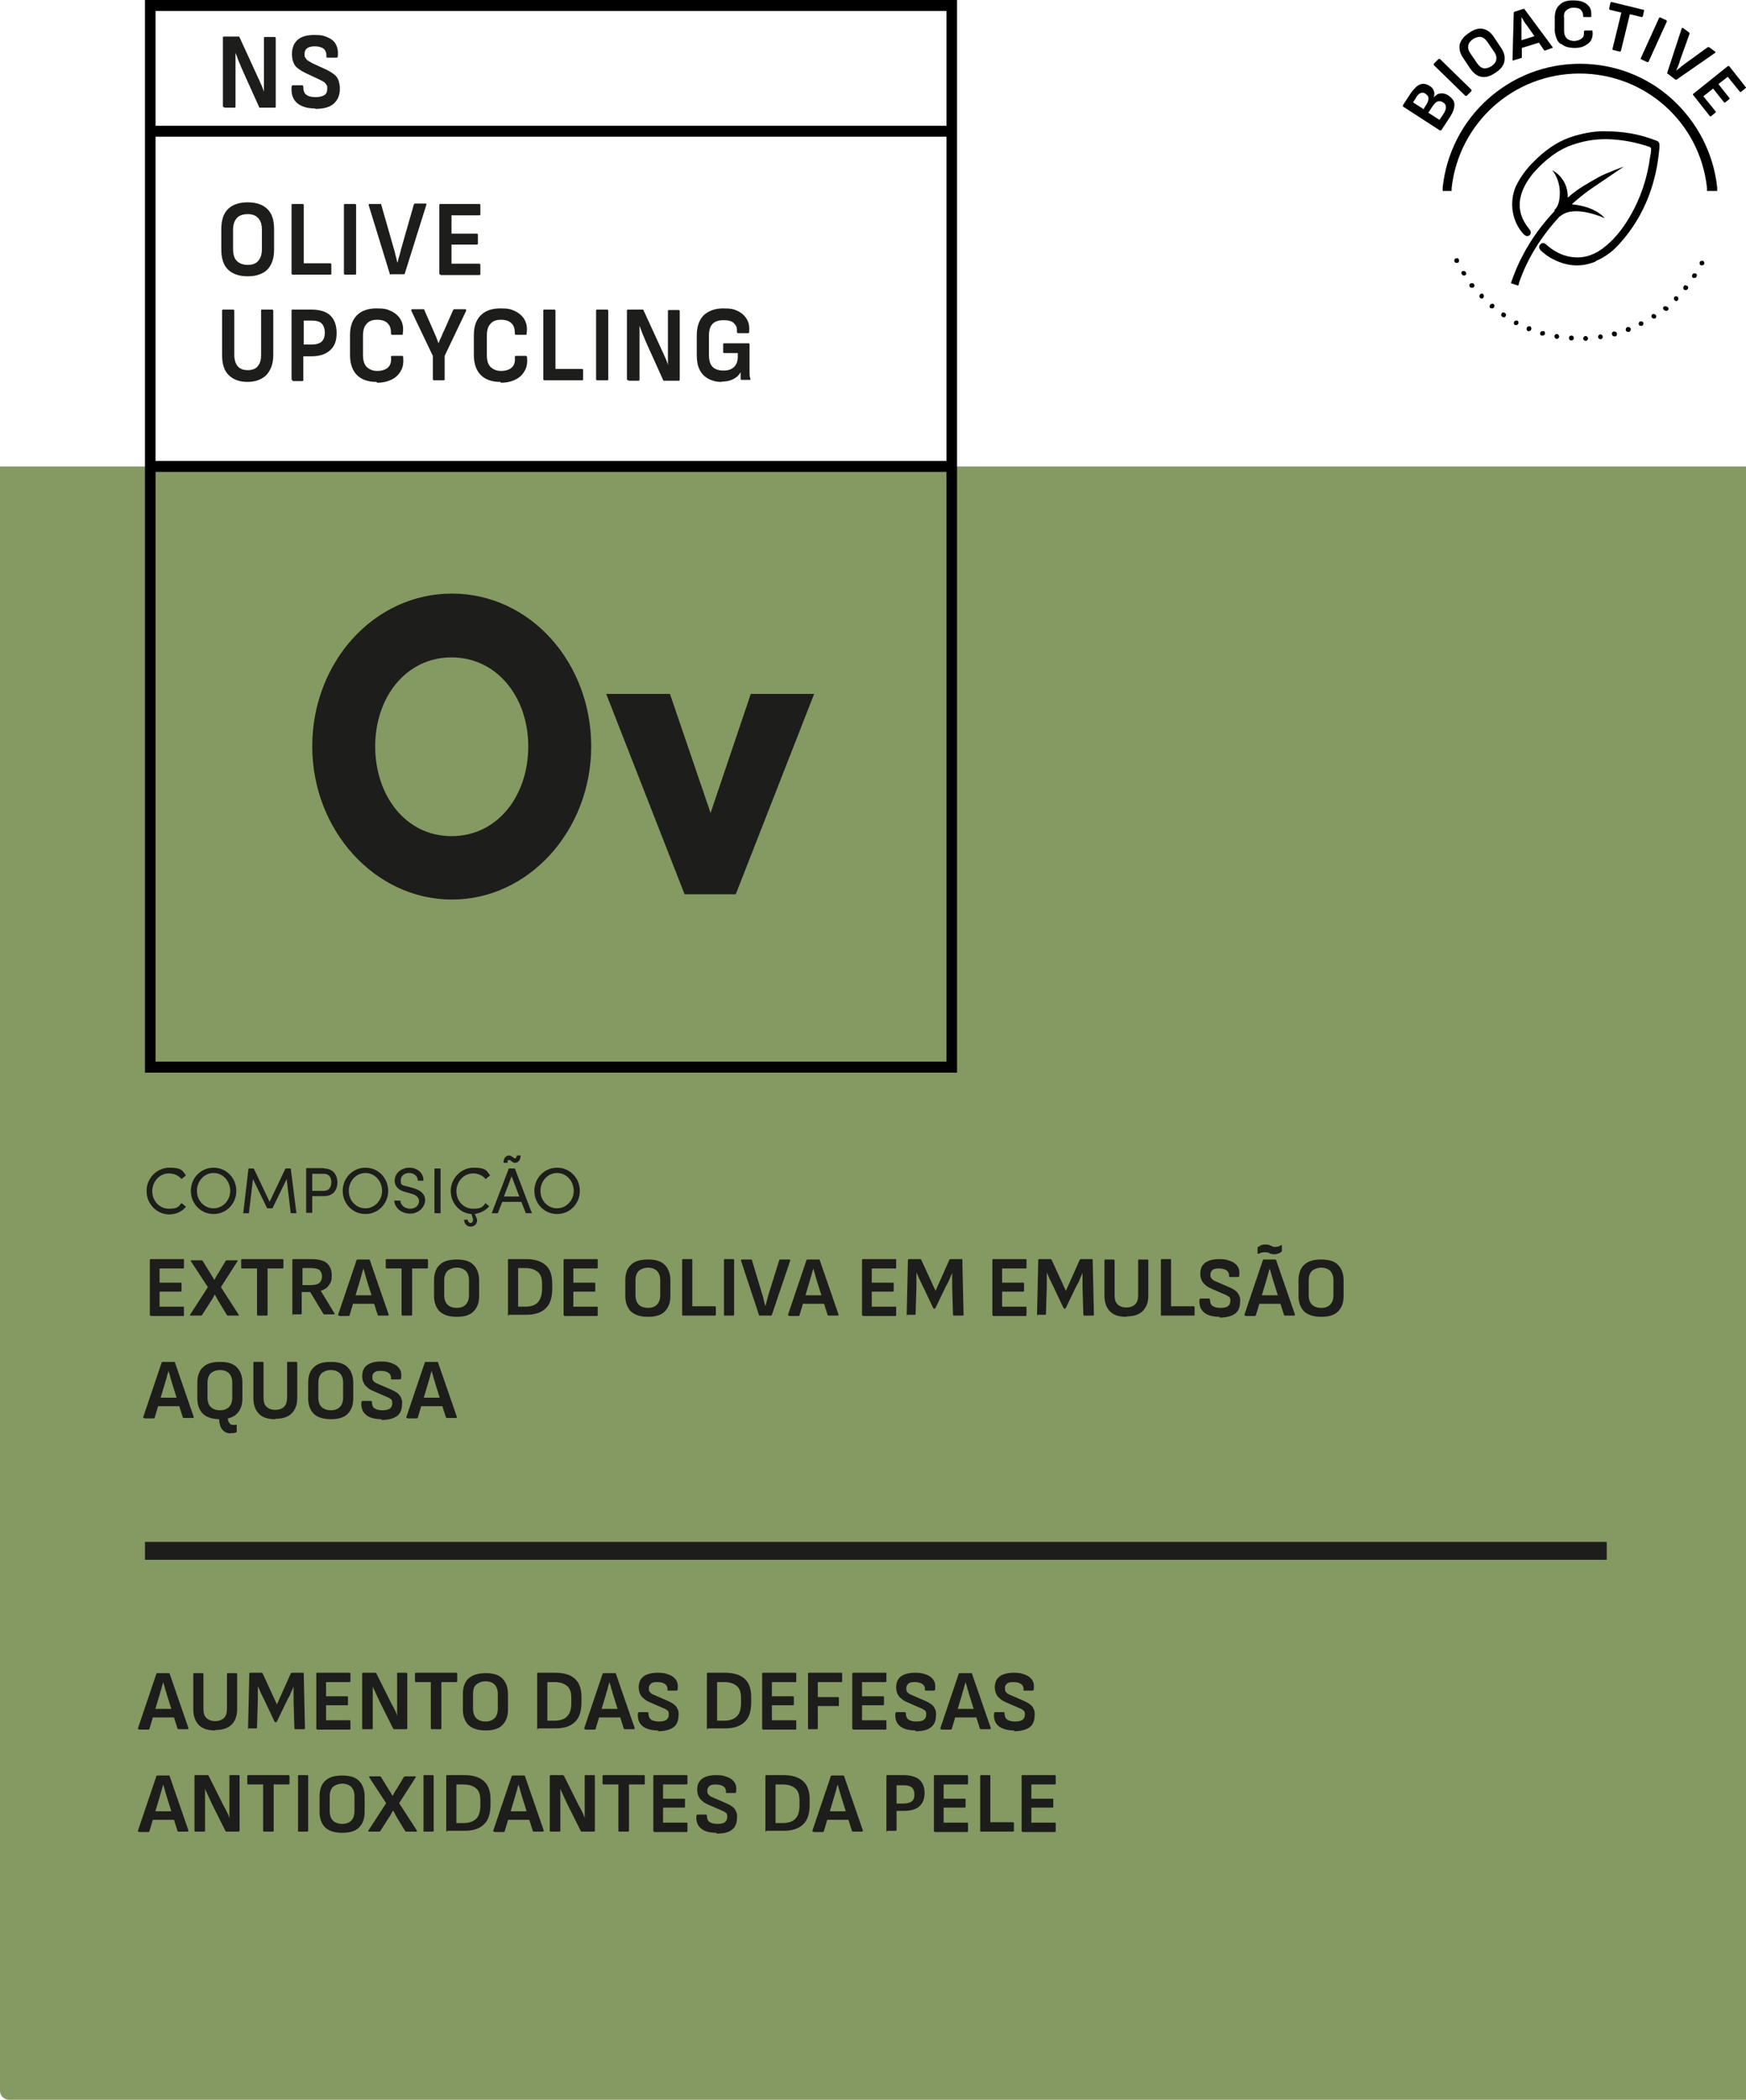 <svg xmlns="http://www.w3.org/2000/svg" id="Camada_1" data-name="Camada 1" version="1.1" viewBox="0 0 430 516.8"><defs><style> .cls-1 { fill: #859963; } .cls-1, .cls-2, .cls-3 { stroke-width: 0px; } .cls-2 { fill: #1d1d1b; } .cls-4 { fill: none; stroke: #000; stroke-miterlimit: 10; stroke-width: 2.7px; } .cls-3 { fill: #000; } </style></defs><g><path class="cls-1" d="M0,114.8h430v402H2.2C1,516.8,0,515.8,0,514.6V114.8H0Z"></path><rect class="cls-2" x="35.7" y="379.5" width="360" height="4.4"></rect><path class="cls-3" d="M235.7,264H35.7V0h200v264ZM38.3,261.3h194.8V2.7H38.3v258.7Z"></path><line class="cls-4" x1="234.4" y1="114.8" x2="37" y2="114.8"></line><line class="cls-4" x1="234.4" y1="32.3" x2="37" y2="32.3"></line><g><path class="cls-3" d="M355,32l1.9-2.9c.9-1.3,1.3-2.5,1.3-3.3,0-.9-.5-1.6-1.5-2.3-.6-.4-1.3-.6-1.9-.5-.6,0-1.2.4-1.7,1h0c.2-.7.2-1.3,0-1.7-.2-.5-.5-.9-1.1-1.2-.8-.5-1.6-.6-2.3-.3-.8.3-1.5,1.1-2.3,2.2l-1.9,2.9c0,.1,0,.2,0,.3l9.1,5.9c.1,0,.2,0,.3,0ZM350.5,26.8l-2.5-1.6.7-1.1c.4-.7.8-1.1,1.2-1.2.4-.2.8-.1,1.2.2.4.3.7.6.7,1.1,0,.4-.1.9-.5,1.5l-.8,1.3ZM351.8,27.7l.9-1.4c.5-.7.9-1.2,1.3-1.3.4-.2.9-.1,1.4.2.5.3.7.7.7,1.2,0,.5-.2,1-.7,1.8l-.9,1.3-2.8-1.8Z"></path><path class="cls-3" d="M360.9,23.6c0,0,.2,0,.3,0l1.2-1.2c0,0,0-.2,0-.3l-7.8-7.6c0,0-.2,0-.3,0l-1.2,1.2c0,0,0,.2,0,.3l7.8,7.6Z"></path><path class="cls-3" d="M362.1,16.9c.8,1.1,1.6,1.8,2.7,2,1,.2,2.2-.1,3.5-1,1.3-.8,2-1.8,2.2-2.8.2-1,0-2.1-.8-3.3l-1.8-2.7c-.8-1.2-1.7-1.8-2.7-2-1-.2-2.2.1-3.4,1-1.3.8-2,1.8-2.3,2.8-.2,1,0,2.1.8,3.3l1.8,2.7ZM361.6,11.2c.1-.6.5-1.1,1.2-1.6.7-.4,1.3-.6,1.9-.5.6.1,1.1.5,1.6,1.2l1.7,2.5c.5.7.6,1.3.5,1.9-.1.6-.5,1.1-1.2,1.6-.7.4-1.3.6-1.9.5-.6-.1-1.1-.5-1.6-1.2l-1.7-2.5c-.5-.7-.6-1.3-.5-1.9Z"></path><path class="cls-3" d="M372.9,14.8l1.7-.5c.1,0,.2-.1.2-.2v-2.3s4.2-1.3,4.2-1.3l1.3,1.9c0,0,.2.1.3,0l1.7-.6c.1,0,.2-.1,0-.3l-6.9-9.3c0,0-.2-.1-.3,0l-2.1.7c-.1,0-.2.1-.2.2l-.3,11.6c0,.2,0,.2.2.2ZM374.7,4.2c.2.3.4.7.6,1,.2.3.4.7.7,1l1.9,2.7-3.2,1v-3.4c0-.4,0-.8,0-1.2,0-.4,0-.8,0-1.2h0Z"></path><path class="cls-3" d="M384.5,10.8c.8.7,1.9,1,3.4,1,1,0,1.8-.2,2.5-.6.7-.4,1.2-.8,1.5-1.4.3-.6.4-1.3.3-2.1,0-.2-.1-.2-.2-.2h-1.7c-.1,0-.2.1-.2.3,0,.7,0,1.2-.5,1.6-.4.4-1,.6-1.8.7-.8,0-1.4-.2-1.9-.6-.4-.4-.7-1-.7-1.9v-3.1c-.1-.8,0-1.5.5-1.9.4-.4,1-.7,1.8-.7.8,0,1.4.1,1.8.5.4.4.6.9.6,1.6,0,.1,0,.2.2.2h1.7c0,0,.1,0,.1-.1,0,0,0-.1,0-.2,0-.8,0-1.5-.4-2.1-.4-.6-.9-1-1.6-1.3-.7-.3-1.6-.4-2.6-.4-1.5,0-2.6.4-3.3,1.2-.8.7-1.1,1.8-1.1,3.2v3.2c.2,1.4.6,2.5,1.4,3.1Z"></path><path class="cls-3" d="M396.4,2.4l2.9.7-2.2,9c0,.1,0,.2.2.2l1.6.4c.1,0,.2,0,.3-.2l2.2-9,2.9.7c.1,0,.2,0,.3-.2l.3-1.4c0-.1,0-.2-.2-.2l-7.8-1.9c-.1,0-.2,0-.3.2l-.3,1.4c0,.1,0,.2.2.3Z"></path><path class="cls-3" d="M404.2,14.6l1.5.7c.1,0,.2,0,.3-.1l4.5-9.9c0-.1,0-.2-.1-.3l-1.5-.7c-.1,0-.2,0-.3.1l-4.5,9.9c0,.1,0,.2,0,.3Z"></path><path class="cls-3" d="M410.8,18.2l1.8,1.4c0,0,.2,0,.3,0l9.5-6.6c.1,0,.1-.2,0-.3l-1.5-1.1c-.1,0-.2,0-.3,0l-5.8,4.2c-.3.3-.7.5-1,.8-.3.3-.7.5-1,.8h0c.2-.4.3-.8.5-1.2.2-.4.3-.8.4-1.2l2.4-6.7c0-.1,0-.2-.1-.3l-1.5-1.1c-.1,0-.2,0-.3,0l-3.6,11c0,.1,0,.2.1.3Z"></path><path class="cls-3" d="M425.8,16.3c0,0-.2-.1-.3,0l-8.5,6.8c-.1,0-.1.2,0,.3l4.1,5.2c0,0,.2.1.3,0l1.1-.9c.1,0,.1-.2,0-.3l-3-3.7,2.4-1.9,2.7,3.4c0,0,.2.1.3,0l1-.8c.1,0,.1-.2,0-.3l-2.7-3.4,2.3-1.8,3,3.7c0,0,.2.1.3,0l1.1-.9c.1,0,.1-.2,0-.3l-4.1-5.2Z"></path><path class="cls-3" d="M376.8,80.3c0,0-.1,0-.2,0-.2,0-.5.1-.6.4-.1.3,0,.7.3.8,0,0,0,0,0,0,0,0,0,0,0,0,0,0,.1,0,.2,0,.2,0,.5-.1.6-.4.1-.3,0-.7-.3-.8h0Z"></path><path class="cls-3" d="M390.5,83.9s0,0,0,0,0,0,0,0c.3,0,.6-.3.6-.6,0-.3-.3-.6-.6-.6s0,0,0,0h0c-.3,0-.6.3-.6.6,0,.3.3.6.6.6s0,0,0,0Z"></path><path class="cls-3" d="M373.7,78.9h0c0,0-.2,0-.3,0-.2,0-.4.1-.5.3-.2.3,0,.7.2.8,0,0,0,0,0,0,0,0,0,0,0,0,0,0,0,0,0,0,0,0,.2,0,.3,0,.2,0,.4-.1.5-.3.2-.3,0-.7-.2-.8Z"></path><path class="cls-3" d="M380.1,81.5h0c0,0-.1,0-.2,0-.3,0-.5.2-.6.4,0,.3,0,.7.4.7,0,0,0,0,0,0,0,0,0,0,0,0,0,0,.1,0,.2,0,.3,0,.5-.2.6-.4,0-.3,0-.7-.4-.7Z"></path><path class="cls-3" d="M364.9,72.3c-.1,0-.3,0-.4.2-.2.2-.2.6,0,.8,0,0,0,0,0,0,0,0,0,0,0,0,.1.1.3.2.4.2s.3,0,.4-.2c.2-.2.2-.6,0-.9h0c-.1-.1-.3-.2-.4-.2Z"></path><path class="cls-3" d="M362.5,69.7c-.1,0-.3,0-.4.1-.3.2-.3.6-.1.8,0,0,0,0,0,0,0,0,0,0,0,0,.1.2.3.2.5.2s.3,0,.4-.1c.3-.2.3-.6.1-.8h0c-.1-.2-.3-.2-.5-.2Z"></path><path class="cls-3" d="M415.2,70.2c-.2,0-.3,0-.5.2h0c-.2.3-.2.6,0,.9.1,0,.2.1.4.1s.3,0,.5-.2c0,0,0,0,0,0,0,0,0,0,0,0,.2-.3.2-.6,0-.8-.1,0-.2-.1-.4-.1Z"></path><path class="cls-3" d="M358.8,63.6c0,0-.2,0-.3,0-.3.1-.4.5-.3.8,0,0,0,0,0,0,.1.2.3.3.5.3s.2,0,.3,0c.3-.1.4-.5.3-.8h0c-.1-.2-.3-.4-.5-.4Z"></path><path class="cls-3" d="M417.3,67.3c-.2,0-.4,0-.5.3h0c-.2.3-.1.7.2.8.1,0,.2,0,.3,0,.2,0,.4,0,.5-.3,0,0,0,0,0,0,.2-.3.1-.7-.2-.8-.1,0-.2,0-.3,0Z"></path><path class="cls-3" d="M367.5,74.8c-.2,0-.3,0-.5.2-.2.3-.2.6,0,.8,0,0,0,0,0,0,0,0,0,0,0,0,.1,0,.3.1.4.1s.3,0,.5-.2c.2-.3.2-.6,0-.8h0c-.1-.1-.3-.2-.4-.2Z"></path><path class="cls-3" d="M360.5,66.7c-.1,0-.2,0-.3,0-.3.2-.4.5-.2.8,0,0,0,0,0,0,.1.2.3.3.5.3s.2,0,.3,0c.3-.2.4-.5.2-.8h0c-.1-.2-.3-.3-.5-.3Z"></path><path class="cls-3" d="M419.1,64.2c-.2,0-.4.1-.5.3h0c-.1.3,0,.7.3.8,0,0,.2,0,.3,0,.2,0,.4-.1.5-.3,0,0,0,0,0,0,0,0,0,0,0,0,.1-.3,0-.7-.3-.8,0,0-.2,0-.3,0Z"></path><path class="cls-3" d="M370.6,77c-.1,0-.2-.1-.3-.1-.2,0-.4,0-.5.3-.2.3-.1.6.2.8,0,0,0,0,0,0h0c.1,0,.2.1.3.1.2,0,.4,0,.5-.3.2-.3.1-.6-.2-.8h0Z"></path><path class="cls-3" d="M409.8,75.4h0c-.3.2-.3.6,0,.9.1.1.3.2.5.2s.3,0,.4-.1c0,0,0,0,0,0,0,0,0,0,0,0,0,0,0,0,0,0,.3-.2.3-.6,0-.8-.1-.1-.3-.2-.5-.2s-.3,0-.4.1Z"></path><path class="cls-3" d="M412.4,73h0c-.2.2-.2.6,0,.9.1.1.3.2.4.2s.3,0,.4-.2c0,0,0,0,0,0,0,0,0,0,0,0,.2-.2.2-.6,0-.8-.1-.1-.3-.2-.4-.2s-.3,0-.4.2Z"></path><path class="cls-3" d="M384,82.9c0-.3-.2-.6-.5-.7h0s0,0-.1,0c-.3,0-.5.2-.6.5,0,.3.2.6.5.7,0,0,0,0,0,0,0,0,0,0,0,0,0,0,0,0,.1,0,.3,0,.5-.2.6-.5Z"></path><path class="cls-3" d="M404.2,79.1c0,0-.2,0-.3,0h0c-.3.2-.4.5-.3.8.1.2.3.3.5.3s.2,0,.3,0c0,0,0,0,0,0,.3-.2.4-.5.3-.8-.1-.2-.3-.3-.5-.3Z"></path><path class="cls-3" d="M401.2,81.7s0,0,0,0c0,0,0,0,0,0,0,0,0,0,0,0,.3-.1.5-.5.4-.8,0-.2-.3-.4-.6-.4,0,0-.1,0-.2,0h0c-.3.1-.5.5-.4.8,0,.2.3.4.6.4s.1,0,.2,0Z"></path><path class="cls-3" d="M387,82.6s0,0,0,0c-.3,0-.6.2-.6.6,0,.3.2.6.6.6,0,0,0,0,0,0,0,0,0,0,0,0,.3,0,.6-.2.6-.6,0-.3-.2-.6-.6-.6h0Z"></path><path class="cls-3" d="M397.6,81.6c0,0-.1,0-.2,0h0c-.3,0-.5.4-.4.7,0,.3.3.5.6.5s.1,0,.2,0c0,0,0,0,0,0,0,0,0,0,0,0,.3,0,.5-.4.4-.7,0-.3-.3-.5-.6-.5Z"></path><path class="cls-3" d="M394.1,82.3s0,0,0,0h0c-.3,0-.6.4-.5.7,0,.3.3.5.6.5s0,0,0,0c0,0,0,0,0,0,0,0,0,0,0,0,.3,0,.6-.4.5-.7,0-.3-.3-.5-.6-.5Z"></path><path class="cls-3" d="M407.3,77.3c-.1,0-.2,0-.3,0h0c-.3.2-.4.6-.2.8.1.2.3.3.5.3s.2,0,.3,0c0,0,0,0,0,0,0,0,0,0,0,0,.3-.2.4-.6.2-.8-.1-.2-.3-.3-.5-.3Z"></path><path class="cls-3" d="M393.1,64.2c2.4-1,4.4-2.6,6.1-4.6,5.9-6.7,8.8-14.7,9.5-23.5,0-1-.1-1.3-1.1-1.6-3.9-1.5-7.8-2.2-12.8-2.2-2.2,0-5.2.5-8.1,1.5-3.5,1.2-6.4,3.4-9,6-1.8,1.8-3.3,3.8-4.4,6.1-1.7,4-.9,8.8,2,11.8.5.5,1,.5,1.4.2.4-.4.4-.9,0-1.4-.2-.3-.4-.5-.6-.8-2.1-2.9-2.4-6-.9-9.3.6-1.4,1.5-2.7,2.5-3.9,2.8-3.1,5.9-5.7,10-7,3-1,6.1-1.4,9.3-1.2,3.1.2,6.1.8,9.1,1.8.5.2.6.4.5.9,0,.5-.1,1-.2,1.5-.7,5.3-2.3,10.2-5,14.8-1.8,3.1-4,5.9-6.9,8-2.4,1.7-4.9,2.4-7.8,1.9-2.3-.4-4.2-1.5-5.9-3-.5-.5-1.1-.5-1.5,0-.4.4-.3,1,.2,1.5.9.8,1.8,1.5,2.8,2,3.4,1.8,6.9,2.2,10.6.7Z"></path><path class="cls-3" d="M399.9,41.2s0,0,0,0c0,0,0,0,0,0Z"></path><path class="cls-3" d="M382.9,51.9c-3.1,3.3-5.7,6.8-7.8,10.8-1.2,2.2-2.2,4.6-3,7,0,0,1.8.6,1.8.6,0,0,.2-.4.2-.7,2.1-6.1,5.5-11.4,9.8-16.1.1-.2.3-.2.5-.4,3.5-2.8,10.8.6,10.8.6,0,0-2-2.8-8-3.4,0-.2.1-.2.2-.3,1.6-1.4,3.2-2.7,5-3.9,2.1-1.4,7.2-4.9,7.5-5.1-.3.1-4.8,1.8-6.2,2.6-2.6,1.5-4.9,2.7-7.2,4.7-.1.1-.2.3-.4.2-.1,0,0-.3,0-.4-.2-4.4-3.6-6.1-3.8-6.2.1.2,2.2,2.5,1.8,6.6-.1,1.2-.4,2.4-1.3,3.2Z"></path><path class="cls-3" d="M420.6,47h2.3v-.9c-.9-8.3-4.8-15.9-11-21.6-6.2-5.7-14.3-8.8-22.8-8.8s-16.5,3.1-22.8,8.8c-6.2,5.6-10.1,13.3-11,21.6v.9c0,0,2.2,0,2.2,0v-.7c1.8-16.1,15.3-28.2,31.5-28.2s29.7,12.1,31.4,28.2v.7Z"></path></g></g><g><path class="cls-2" d="M61,94c-2.1,0-3.6-.6-4.7-1.7-1.1-1.1-1.6-2.7-1.6-4.9v-10.9c0-.2,0-.3.3-.3h2.4c.2,0,.3.1.3.3v10.8c0,1.2.3,2.2.8,2.8.6.7,1.4,1,2.5,1s2-.3,2.5-1c.6-.7.8-1.6.8-2.8v-10.8c0-.2,0-.3.3-.3h2.4c.2,0,.3.1.3.3v10.9c0,2.1-.6,3.7-1.7,4.9-1.1,1.1-2.7,1.7-4.7,1.7Z"></path><path class="cls-2" d="M72.1,93.6c-.2,0-.3-.1-.3-.3v-16.8c0-.2,0-.3.3-.3h4.6c2.1,0,3.7.5,4.7,1.5s1.5,2.4,1.5,4.3-.5,3.2-1.6,4.2-2.6,1.5-4.7,1.5h-1.9v5.8c0,.2,0,.3-.3.3h-2.4ZM74.8,84.8h1.9c1.1,0,1.9-.2,2.5-.7.5-.5.8-1.2.8-2.2s-.3-1.8-.8-2.3c-.5-.5-1.4-.7-2.5-.7h-1.9v5.9Z"></path><path class="cls-2" d="M92.7,94c-2.1,0-3.7-.6-4.8-1.7-1.1-1.1-1.7-2.8-1.7-4.9v-4.9c0-2.2.6-3.8,1.7-4.9,1.1-1.1,2.7-1.7,4.8-1.7s2.6.2,3.7.7c1,.5,1.8,1.2,2.3,2.1.5.9.7,2,.5,3.3,0,0,0,.2,0,.3,0,0-.1.1-.2.1h-2.4c-.2,0-.3-.1-.3-.3,0-1.1-.2-1.9-.8-2.5-.6-.6-1.4-.9-2.6-.9s-2,.3-2.6,1c-.6.6-.9,1.6-.9,2.9v4.8c0,1.3.3,2.3.9,2.9.6.6,1.5,1,2.6,1s2.1-.3,2.7-.9c.6-.6.8-1.4.7-2.5,0-.2,0-.3.3-.3h2.4c.2,0,.3.1.3.4.1,1.2,0,2.3-.6,3.3-.5.9-1.2,1.6-2.2,2.1-1,.5-2.2.8-3.6.8Z"></path><path class="cls-2" d="M106.9,93.6c-.2,0-.3-.1-.3-.3v-5.7l-5.3-11.1c0-.1,0-.2,0-.3,0,0,.1-.1.2-.1h2.7c.2,0,.3,0,.3.2l2.2,5c.2.5.5,1.1.7,1.6.2.5.4,1.1.6,1.6h0c.2-.5.4-1.1.7-1.6.2-.5.4-1.1.7-1.6l2.2-5c0-.1.2-.2.3-.2h2.7c0,0,.2,0,.2.1,0,0,0,.2,0,.3l-5.3,11.1v5.7c0,.2,0,.3-.3.3h-2.4Z"></path><path class="cls-2" d="M123.2,94c-2.1,0-3.7-.6-4.8-1.7s-1.7-2.8-1.7-4.9v-4.9c0-2.2.6-3.8,1.7-4.9,1.1-1.1,2.7-1.7,4.8-1.7s2.6.2,3.7.7c1,.5,1.8,1.2,2.3,2.1s.7,2,.5,3.3c0,0,0,.2,0,.3,0,0-.1.1-.2.1h-2.4c-.2,0-.3-.1-.3-.3,0-1.1-.2-1.9-.8-2.5-.6-.6-1.4-.9-2.6-.9s-2,.3-2.6,1c-.6.6-.9,1.6-.9,2.9v4.8c0,1.3.3,2.3.9,2.9.6.6,1.5,1,2.6,1s2.1-.3,2.7-.9.8-1.4.7-2.5c0-.2,0-.3.3-.3h2.4c.2,0,.3.1.3.4.1,1.2,0,2.3-.6,3.3-.5.9-1.2,1.6-2.2,2.1-1,.5-2.2.8-3.6.8Z"></path><path class="cls-2" d="M134.1,93.6c-.2,0-.3-.1-.3-.3v-16.8c0-.2,0-.3.3-.3h2.4c.2,0,.3.1.3.3v14.3h6.5c.2,0,.3.1.3.3v2.2c0,.2,0,.3-.3.3h-9.2Z"></path><path class="cls-2" d="M147.1,93.6c-.2,0-.3-.1-.3-.3v-16.8c0-.2,0-.3.3-.3h2.4c.2,0,.3.1.3.3v16.8c0,.2,0,.3-.3.3h-2.4Z"></path><path class="cls-2" d="M154.7,93.6c-.2,0-.3-.1-.3-.3v-16.8c0-.2,0-.3.3-.3h3.5c.2,0,.3,0,.3.2l4,8.7c.3.6.5,1.2.8,1.7.2.6.5,1.1.7,1.6s.4,1,.5,1.4h0c0-.5,0-1,0-1.6,0-.6,0-1.1,0-1.7,0-.6,0-1.1,0-1.5v-8.4c0-.2,0-.3.3-.3h2.3c.2,0,.3.1.3.3v16.8c0,.2,0,.3-.3.3h-3.5c-.2,0-.3,0-.3-.2l-3.8-8.4c-.2-.5-.5-1.1-.7-1.6-.2-.6-.5-1.1-.7-1.7-.2-.6-.4-1.1-.6-1.6h0c0,.6,0,1.1,0,1.7,0,.6,0,1.1,0,1.7v9.8c0,.2,0,.3-.3.3h-2.3Z"></path><path class="cls-2" d="M177.6,94c-1.2,0-2.3-.3-3.2-.8-.9-.5-1.6-1.2-2.1-2.2-.5-1-.7-2.2-.7-3.6v-4.9c0-2.1.6-3.8,1.7-4.9,1.2-1.1,2.8-1.7,4.8-1.7s2.7.2,3.7.7c1,.5,1.7,1.2,2.2,2.1s.6,1.9.5,3c0,.2-.1.3-.3.3h-2.4c-.2,0-.3-.1-.3-.3,0-.6,0-1.2-.3-1.6s-.6-.8-1.1-1-1.1-.3-1.9-.3c-1.2,0-2.1.3-2.7.9-.6.6-.9,1.6-.9,2.9v4.8c0,1.3.3,2.3.9,2.9.6.6,1.5.9,2.7.9s2-.3,2.6-.9c.6-.6.9-1.4.9-2.5v-.9h-3.3c-.2,0-.3-.1-.3-.3v-1.8c0-.2,0-.3.3-.3h5.9c.2,0,.3,0,.3.3v4.9c0,.6,0,1.2,0,1.8,0,.6,0,1.2.2,1.7,0,.1,0,.2,0,.3,0,0-.1,0-.2,0h-1.9c0,0-.1,0-.2,0,0,0,0-.1-.1-.2,0-.2,0-.5,0-.8,0-.3,0-.6,0-.9h0c-.3.5-.6.9-1,1.2-.4.3-.9.6-1.5.8-.6.2-1.2.3-1.9.3Z"></path></g><g><path class="cls-2" d="M55.2,26.4c-.2,0-.3-.1-.3-.3V9.3c0-.2,0-.3.3-.3h3.5c.2,0,.3,0,.3.2l4,8.7c.3.6.5,1.2.8,1.7.2.6.5,1.1.7,1.6s.4,1,.5,1.4h0c0-.5,0-1,0-1.6,0-.6,0-1.1,0-1.7,0-.6,0-1.1,0-1.5v-8.4c0-.2,0-.3.3-.3h2.3c.2,0,.3.1.3.3v16.8c0,.2,0,.3-.3.3h-3.5c-.2,0-.3,0-.3-.2l-3.8-8.4c-.2-.5-.5-1.1-.7-1.6-.2-.6-.5-1.1-.7-1.7-.2-.6-.4-1.1-.6-1.6h0c0,.6,0,1.1,0,1.7,0,.6,0,1.1,0,1.7v9.8c0,.2,0,.3-.3.3h-2.3Z"></path><path class="cls-2" d="M77.7,26.7c-2.1,0-3.6-.5-4.6-1.4-1-.9-1.4-2.2-1.3-3.8,0-.3.1-.5.3-.5h2.3c.2,0,.3.1.3.4,0,.9.2,1.5.7,1.9.5.4,1.2.6,2.3.6s1.7-.2,2.2-.5c.5-.3.7-.9.7-1.6s0-.6-.2-.9-.3-.5-.6-.7c-.3-.2-.7-.4-1.1-.6l-3.6-1.7c-.8-.4-1.4-.8-1.9-1.2-.5-.4-.8-.9-1-1.5s-.3-1.2-.3-1.9c0-1.5.5-2.7,1.4-3.5.9-.8,2.3-1.2,4.1-1.2s2.4.2,3.3.6c.9.4,1.6.9,2,1.7.4.7.6,1.7.5,2.8,0,.3-.1.5-.3.5h-2.3c0,0-.2,0-.2-.1,0,0,0-.2,0-.4,0-.7-.2-1.3-.7-1.7-.5-.4-1.3-.6-2.2-.6s-1.5.2-1.9.5-.6.8-.6,1.4,0,.6.2.9.3.5.6.7.7.4,1.2.7l3.5,1.6c.8.4,1.4.8,1.9,1.2.5.4.8.9,1,1.5.2.6.3,1.2.3,2,0,1.5-.5,2.7-1.5,3.6s-2.5,1.3-4.6,1.3Z"></path></g><g><path class="cls-2" d="M76.9,183.7c0-20.6,15.1-37.6,34.4-37.6s34.3,17,34.3,37.6-15.3,37.7-34.3,37.7-34.4-17.1-34.4-37.7ZM130.1,183.7c0-12.1-7.7-21.9-18.9-21.9s-18.8,9.8-18.8,21.9,7.5,22.1,18.8,22.1,18.9-9.9,18.9-22.1Z"></path><path class="cls-2" d="M184.8,170.8h15.7l-19.3,49.3h-12.6l-19.3-49.3h15.7l10,29.3,9.9-29.3Z"></path></g><g><path class="cls-2" d="M34.2,425.6c-.2,0-.3,0-.2-.3l4.5-13.3c0-.1.1-.2.3-.2h2.7c.2,0,.3,0,.3.2l4.6,13.3c0,.2,0,.3-.2.3h-2.2c-.1,0-.2,0-.3-.2l-2.7-8.6c-.1-.5-.3-.9-.4-1.4s-.3-.9-.4-1.4h0c-.1.4-.3.9-.4,1.4-.1.5-.3.9-.4,1.4l-2.6,8.7c0,.1-.1.2-.3.2h-2.2ZM37.1,422.7l.5-2.1h5.1l.5,2.1h-6.1Z"></path><path class="cls-2" d="M53,425.9c-1.8,0-3.1-.4-4-1.3-.9-.9-1.4-2.2-1.4-3.9v-8.6c0-.2,0-.3.2-.3h2c.2,0,.3,0,.3.3v8.5c0,1,.2,1.7.7,2.2.5.5,1.2.8,2.2.8s1.7-.3,2.2-.8c.5-.5.7-1.3.7-2.2v-8.5c0-.2,0-.3.2-.3h2c.2,0,.3,0,.3.3v8.6c0,1.7-.5,2.9-1.4,3.8-.9.9-2.3,1.3-4,1.3Z"></path><path class="cls-2" d="M61.3,425.6c-.2,0-.2,0-.2-.3l.3-13.3c0-.2,0-.3.3-.3h2.7c.1,0,.2,0,.3.2l3.5,7.6,3.4-7.6c0-.1.2-.2.3-.2h2.7c.2,0,.2,0,.2.3l.3,13.3c0,.2,0,.3-.3.3h-2c-.2,0-.3,0-.3-.3l-.2-6.8c0-.6,0-1.1,0-1.7,0-.6,0-1.1,0-1.7h0c-.2.5-.5,1.1-.7,1.6-.2.6-.5,1.1-.8,1.6l-2.6,5.4c0,.1-.2.2-.3.2h0c-.1,0-.2,0-.3-.2l-2.6-5.5c-.3-.5-.5-1.1-.8-1.6-.2-.6-.5-1.1-.7-1.6h0c0,.5,0,1.1,0,1.6,0,.6,0,1.1,0,1.7l-.2,6.8c0,.2,0,.3-.2.3h-2Z"></path><path class="cls-2" d="M78.1,425.6c-.2,0-.2,0-.2-.3v-13.3c0-.2,0-.3.2-.3h8c.2,0,.2,0,.2.3v1.7c0,.2,0,.3-.2.3h-5.8v3.5h5.2c.2,0,.2,0,.2.3v1.6c0,.2,0,.3-.2.3h-5.2v3.7h5.8c.2,0,.2,0,.2.3v1.7c0,.2,0,.3-.2.3h-8Z"></path><path class="cls-2" d="M89.4,425.6c-.2,0-.2,0-.2-.3v-13.3c0-.2,0-.3.2-.3h3c.1,0,.2,0,.3.2l3.4,6.8c.2.5.5.9.7,1.3.2.4.4.8.6,1.2.2.4.3.8.4,1.1h0c0-.4,0-.8,0-1.2,0-.4,0-.9,0-1.3,0-.4,0-.9,0-1.2v-6.6c0-.2,0-.3.2-.3h2c.2,0,.3,0,.3.3v13.3c0,.2,0,.3-.3.3h-2.9c-.1,0-.2,0-.3-.2l-3.3-6.6c-.2-.4-.4-.9-.6-1.3s-.4-.9-.6-1.3c-.2-.4-.4-.8-.5-1.2h0c0,.4,0,.9,0,1.3,0,.4,0,.9,0,1.3v7.7c0,.2,0,.3-.3.3h-2Z"></path><path class="cls-2" d="M106.4,425.6c-.2,0-.3,0-.3-.3v-11.3h-3.6c-.2,0-.3,0-.3-.3v-1.7c0-.2,0-.3.3-.3h9.8c.2,0,.3,0,.3.3v1.7c0,.2,0,.3-.3.3h-3.6v11.3c0,.2,0,.3-.3.3h-2Z"></path><path class="cls-2" d="M119.6,425.9c-1.8,0-3.2-.4-4.2-1.3-.9-.9-1.4-2.2-1.4-3.8v-3.9c0-1.7.5-3,1.4-3.8s2.3-1.3,4.2-1.3,3.2.4,4.1,1.3,1.4,2.2,1.4,3.8v3.9c0,1.7-.5,2.9-1.4,3.8-.9.9-2.3,1.3-4.1,1.3ZM119.6,423.7c1,0,1.7-.3,2.2-.8s.8-1.3.8-2.3v-3.7c0-1-.3-1.8-.8-2.3s-1.3-.8-2.2-.8-1.7.3-2.3.8-.8,1.3-.8,2.3v3.7c0,1,.3,1.8.8,2.3s1.3.8,2.3.8Z"></path><path class="cls-2" d="M132.5,425.6c-.2,0-.2,0-.2-.3v-13.3c0-.2,0-.3.2-.3h4.2c2.2,0,3.8.5,4.9,1.5,1.1,1,1.6,2.5,1.6,4.5v1.3c0,2.1-.5,3.8-1.6,4.8-1.1,1.1-2.7,1.6-4.9,1.6h-4.2ZM134.8,423.5h1.8c1.4,0,2.5-.4,3.1-1.1.7-.7,1-1.8,1-3.2v-1.3c0-1.3-.3-2.3-1-2.9s-1.7-1-3.1-1h-1.8v9.4Z"></path><path class="cls-2" d="M144.1,425.6c-.2,0-.3,0-.2-.3l4.5-13.3c0-.1.1-.2.3-.2h2.7c.2,0,.3,0,.3.2l4.6,13.3c0,.2,0,.3-.2.3h-2.2c-.1,0-.2,0-.3-.2l-2.7-8.6c-.1-.5-.3-.9-.4-1.4-.1-.5-.3-.9-.4-1.4h0c-.1.4-.3.9-.4,1.4-.1.5-.3.9-.4,1.4l-2.6,8.7c0,.1-.1.2-.3.2h-2.2ZM146.9,422.7l.5-2.1h5.1l.5,2.1h-6.1Z"></path><path class="cls-2" d="M162.1,425.9c-1.8,0-3.1-.4-3.9-1.1-.8-.7-1.2-1.7-1.1-3,0-.2.1-.4.3-.4h2c.2,0,.3.1.3.3,0,.7.2,1.2.6,1.5s1.1.5,1.9.5,1.5-.1,1.9-.4c.4-.3.6-.7.6-1.3s0-.5-.1-.7c0-.2-.3-.4-.5-.5-.2-.2-.6-.3-1-.5l-3-1.3c-.7-.3-1.2-.6-1.6-1-.4-.3-.7-.7-.9-1.2-.2-.4-.3-1-.3-1.5,0-1.2.4-2.1,1.2-2.7.8-.6,2-.9,3.5-.9s2,.2,2.8.5c.8.3,1.3.7,1.7,1.3.4.6.5,1.3.4,2.2,0,.3-.1.4-.3.4h-2c0,0-.1,0-.2,0,0,0,0-.2,0-.3,0-.6-.2-1-.6-1.3-.4-.3-1.1-.5-1.9-.5s-1.3.1-1.6.4-.5.6-.5,1.1,0,.5.1.7c0,.2.3.4.5.6.2.2.6.3,1,.5l3,1.3c.7.3,1.2.6,1.6.9.4.3.7.7.9,1.2.2.4.3,1,.2,1.6,0,1.2-.4,2.2-1.2,2.8s-2.1,1-3.9,1Z"></path><path class="cls-2" d="M174.3,425.6c-.2,0-.2,0-.2-.3v-13.3c0-.2,0-.3.2-.3h4.2c2.2,0,3.8.5,4.9,1.5,1.1,1,1.6,2.5,1.6,4.5v1.3c0,2.1-.5,3.8-1.6,4.8-1.1,1.1-2.7,1.6-4.9,1.6h-4.2ZM176.6,423.5h1.8c1.4,0,2.4-.4,3.1-1.1.7-.7,1-1.8,1-3.2v-1.3c0-1.3-.3-2.3-1-2.9s-1.7-1-3.1-1h-1.8v9.4Z"></path><path class="cls-2" d="M187.9,425.6c-.2,0-.2,0-.2-.3v-13.3c0-.2,0-.3.2-.3h8c.2,0,.2,0,.2.3v1.7c0,.2,0,.3-.2.3h-5.8v3.5h5.2c.2,0,.2,0,.2.3v1.6c0,.2,0,.3-.2.3h-5.2v3.7h5.8c.2,0,.2,0,.2.3v1.7c0,.2,0,.3-.2.3h-8Z"></path><path class="cls-2" d="M199.2,425.6c-.2,0-.2,0-.2-.3v-13.3c0-.2,0-.3.2-.3h8c.2,0,.2,0,.2.3v1.7c0,.2,0,.3-.2.3h-5.8v3.7h5c.2,0,.2,0,.2.3v1.7c0,.2,0,.2-.2.2h-5v5.4c0,.2,0,.3-.3.3h-2Z"></path><path class="cls-2" d="M210.1,425.6c-.2,0-.2,0-.2-.3v-13.3c0-.2,0-.3.2-.3h8c.2,0,.2,0,.2.3v1.7c0,.2,0,.3-.2.3h-5.8v3.5h5.2c.2,0,.2,0,.2.3v1.6c0,.2,0,.3-.2.3h-5.2v3.7h5.8c.2,0,.2,0,.2.3v1.7c0,.2,0,.3-.2.3h-8Z"></path><path class="cls-2" d="M225.5,425.9c-1.8,0-3.1-.4-3.9-1.1-.8-.7-1.2-1.7-1.1-3,0-.2.1-.4.3-.4h2c.2,0,.3.1.3.3,0,.7.2,1.2.6,1.5s1.1.5,1.9.5,1.5-.1,1.9-.4.6-.7.6-1.3,0-.5-.1-.7c0-.2-.3-.4-.5-.5-.2-.2-.6-.3-1-.5l-3-1.3c-.7-.3-1.2-.6-1.6-1-.4-.3-.7-.7-.9-1.2-.2-.4-.3-1-.3-1.5,0-1.2.4-2.1,1.2-2.7.8-.6,2-.9,3.5-.9s2,.2,2.8.5c.8.3,1.3.7,1.7,1.3.4.6.5,1.3.4,2.2,0,.3-.1.4-.3.4h-2c0,0-.1,0-.2,0,0,0,0-.2,0-.3,0-.6-.2-1-.6-1.3-.4-.3-1.1-.5-1.9-.5s-1.3.1-1.6.4-.5.6-.5,1.1,0,.5.1.7c0,.2.3.4.5.6.2.2.6.3,1,.5l3,1.3c.7.3,1.2.6,1.6.9.4.3.7.7.9,1.2.2.4.3,1,.2,1.6,0,1.2-.4,2.2-1.2,2.8-.8.7-2.1,1-3.9,1Z"></path><path class="cls-2" d="M231.8,425.6c-.2,0-.3,0-.2-.3l4.5-13.3c0-.1.1-.2.3-.2h2.7c.2,0,.3,0,.3.2l4.6,13.3c0,.2,0,.3-.2.3h-2.2c-.1,0-.2,0-.3-.2l-2.7-8.6c-.1-.5-.3-.9-.4-1.4-.1-.5-.3-.9-.4-1.4h0c-.1.4-.3.9-.4,1.4-.1.5-.3.9-.4,1.4l-2.6,8.7c0,.1-.1.2-.3.2h-2.2ZM234.7,422.7l.5-2.1h5.1l.5,2.1h-6.1Z"></path><path class="cls-2" d="M249.8,425.9c-1.8,0-3.1-.4-3.9-1.1-.8-.7-1.2-1.7-1.1-3,0-.2.1-.4.3-.4h2c.2,0,.3.1.3.3,0,.7.2,1.2.6,1.5s1.1.5,1.9.5,1.5-.1,1.9-.4.6-.7.6-1.3,0-.5-.1-.7-.3-.4-.5-.5c-.2-.2-.6-.3-1-.5l-3-1.3c-.7-.3-1.2-.6-1.6-1-.4-.3-.7-.7-.9-1.2-.2-.4-.3-1-.3-1.5,0-1.2.4-2.1,1.2-2.7.8-.6,2-.9,3.5-.9s2,.2,2.8.5c.8.3,1.3.7,1.7,1.3s.5,1.3.4,2.2c0,.3-.1.4-.3.4h-2c0,0-.1,0-.2,0s0-.2,0-.3c0-.6-.2-1-.6-1.3-.4-.3-1.1-.5-1.9-.5s-1.3.1-1.6.4c-.4.3-.5.6-.5,1.1s0,.5.1.7c0,.2.3.4.5.6s.6.3,1,.5l3,1.3c.7.3,1.2.6,1.6.9.4.3.7.7.9,1.2.2.4.3,1,.2,1.6,0,1.2-.4,2.2-1.2,2.8s-2.1,1-3.9,1Z"></path><path class="cls-2" d="M34.2,450.8c-.2,0-.3,0-.2-.3l4.5-13.3c0-.1.1-.2.3-.2h2.7c.2,0,.3,0,.3.2l4.6,13.3c0,.2,0,.3-.2.3h-2.2c-.1,0-.2,0-.3-.2l-2.7-8.6c-.1-.5-.3-.9-.4-1.4s-.3-.9-.4-1.4h0c-.1.4-.3.9-.4,1.4-.1.5-.3.9-.4,1.4l-2.6,8.7c0,.1-.1.2-.3.2h-2.2ZM37.1,447.9l.5-2.1h5.1l.5,2.1h-6.1Z"></path><path class="cls-2" d="M48.1,450.8c-.2,0-.2,0-.2-.3v-13.3c0-.2,0-.3.2-.3h3c.1,0,.2,0,.3.2l3.4,6.8c.2.5.5.9.7,1.3.2.4.4.8.6,1.2.2.4.3.8.4,1.1h0c0-.4,0-.8,0-1.2,0-.4,0-.9,0-1.3,0-.4,0-.9,0-1.2v-6.6c0-.2,0-.3.2-.3h2c.2,0,.3,0,.3.3v13.3c0,.2,0,.3-.3.3h-2.9c-.1,0-.2,0-.3-.2l-3.3-6.6c-.2-.4-.4-.9-.6-1.3-.2-.4-.4-.9-.6-1.3-.2-.4-.4-.8-.5-1.2h0c0,.4,0,.9,0,1.3,0,.4,0,.9,0,1.3v7.7c0,.2,0,.3-.3.3h-2Z"></path><path class="cls-2" d="M65.1,450.8c-.2,0-.3,0-.3-.3v-11.3h-3.6c-.2,0-.3,0-.3-.3v-1.7c0-.2,0-.3.3-.3h9.8c.2,0,.3,0,.3.3v1.7c0,.2,0,.3-.3.3h-3.6v11.3c0,.2,0,.3-.3.3h-2Z"></path><path class="cls-2" d="M73.6,450.8c-.2,0-.2,0-.2-.3v-13.3c0-.2,0-.3.2-.3h2c.2,0,.3,0,.3.3v13.3c0,.2,0,.3-.3.3h-2Z"></path><path class="cls-2" d="M84.3,451.1c-1.8,0-3.2-.4-4.2-1.3-.9-.9-1.4-2.2-1.4-3.8v-3.9c0-1.7.5-3,1.4-3.8.9-.9,2.3-1.3,4.2-1.3s3.2.4,4.1,1.3c.9.9,1.4,2.2,1.4,3.8v3.9c0,1.7-.5,2.9-1.4,3.8-.9.9-2.3,1.3-4.1,1.3ZM84.3,448.9c1,0,1.7-.3,2.2-.8.5-.5.8-1.3.8-2.3v-3.7c0-1-.3-1.8-.8-2.3-.5-.5-1.3-.8-2.2-.8s-1.7.3-2.3.8c-.5.5-.8,1.3-.8,2.3v3.7c0,1,.3,1.8.8,2.3.5.5,1.3.8,2.3.8Z"></path><path class="cls-2" d="M90.9,450.8c0,0-.2,0-.2,0,0,0,0-.1,0-.2l4.4-6.8-4.2-6.4c0,0,0-.2,0-.2,0,0,0,0,.2,0h2.4c.1,0,.2,0,.3.1l1.9,3.1c.2.3.3.5.5.8.2.3.3.6.5.8h0c.2-.3.3-.6.5-.9s.3-.6.5-.8l1.8-3c0,0,.2-.1.3-.1h2.4c0,0,.2,0,.2,0,0,0,0,.1,0,.2l-4.1,6.4,4.4,6.8c0,0,0,.2,0,.2,0,0,0,0-.2,0h-2.4c-.1,0-.2,0-.3-.1l-2-3.3c-.2-.3-.3-.5-.5-.9s-.3-.6-.5-.9h0c-.2.3-.3.6-.5.9-.2.3-.3.6-.5.8l-2.1,3.3c0,.1-.2.2-.3.2h-2.4Z"></path><path class="cls-2" d="M104.5,450.8c-.2,0-.2,0-.2-.3v-13.3c0-.2,0-.3.2-.3h2c.2,0,.3,0,.3.3v13.3c0,.2,0,.3-.3.3h-2Z"></path><path class="cls-2" d="M110.1,450.8c-.2,0-.2,0-.2-.3v-13.3c0-.2,0-.3.2-.3h4.2c2.2,0,3.8.5,4.9,1.5,1.1,1,1.6,2.5,1.6,4.5v1.3c0,2.1-.5,3.8-1.6,4.8-1.1,1.1-2.7,1.6-4.9,1.6h-4.2ZM112.4,448.7h1.8c1.4,0,2.4-.4,3.1-1.1.7-.7,1-1.8,1-3.2v-1.3c0-1.3-.3-2.3-1-2.9-.7-.6-1.7-1-3.1-1h-1.8v9.4Z"></path><path class="cls-2" d="M121.7,450.8c-.2,0-.3,0-.2-.3l4.5-13.3c0-.1.1-.2.3-.2h2.7c.2,0,.3,0,.3.2l4.6,13.3c0,.2,0,.3-.2.3h-2.2c-.1,0-.2,0-.3-.2l-2.7-8.6c-.1-.5-.3-.9-.4-1.4s-.3-.9-.4-1.4h0c-.1.4-.3.9-.4,1.4-.1.5-.3.9-.4,1.4l-2.6,8.7c0,.1-.1.2-.3.2h-2.2ZM124.6,447.9l.5-2.1h5.1l.5,2.1h-6.1Z"></path><path class="cls-2" d="M135.6,450.8c-.2,0-.2,0-.2-.3v-13.3c0-.2,0-.3.2-.3h3c.1,0,.2,0,.3.2l3.4,6.8c.2.5.5.9.7,1.3.2.4.4.8.6,1.2.2.4.3.8.4,1.1h0c0-.4,0-.8,0-1.2,0-.4,0-.9,0-1.3,0-.4,0-.9,0-1.2v-6.6c0-.2,0-.3.2-.3h2c.2,0,.3,0,.3.3v13.3c0,.2,0,.3-.3.3h-2.9c-.1,0-.2,0-.3-.2l-3.3-6.6c-.2-.4-.4-.9-.6-1.3-.2-.4-.4-.9-.6-1.3-.2-.4-.4-.8-.5-1.2h0c0,.4,0,.9,0,1.3,0,.4,0,.9,0,1.3v7.7c0,.2,0,.3-.3.3h-2Z"></path><path class="cls-2" d="M152.6,450.8c-.2,0-.3,0-.3-.3v-11.3h-3.6c-.2,0-.3,0-.3-.3v-1.7c0-.2,0-.3.3-.3h9.8c.2,0,.3,0,.3.3v1.7c0,.2,0,.3-.3.3h-3.6v11.3c0,.2,0,.3-.3.3h-2Z"></path><path class="cls-2" d="M161.1,450.8c-.2,0-.2,0-.2-.3v-13.3c0-.2,0-.3.2-.3h8c.2,0,.2,0,.2.3v1.7c0,.2,0,.3-.2.3h-5.8v3.5h5.2c.2,0,.2,0,.2.3v1.6c0,.2,0,.3-.2.3h-5.2v3.7h5.8c.2,0,.2,0,.2.3v1.7c0,.2,0,.3-.2.3h-8Z"></path><path class="cls-2" d="M176.5,451.1c-1.8,0-3.1-.4-3.9-1.1-.8-.7-1.2-1.7-1.1-3,0-.2.1-.4.3-.4h2c.2,0,.3.1.3.3,0,.7.2,1.2.6,1.5.4.3,1.1.5,1.9.5s1.5-.1,1.9-.4c.4-.3.6-.7.6-1.3s0-.5-.1-.7c0-.2-.3-.4-.5-.5-.2-.2-.6-.3-1-.5l-3-1.3c-.7-.3-1.2-.6-1.6-1-.4-.3-.7-.7-.9-1.2-.2-.4-.3-1-.3-1.5,0-1.2.4-2.1,1.2-2.7s2-.9,3.5-.9,2,.2,2.8.5c.8.3,1.3.7,1.7,1.3.4.6.5,1.3.4,2.2,0,.3-.1.4-.3.4h-2c0,0-.1,0-.2,0,0,0,0-.2,0-.3,0-.6-.2-1-.6-1.3-.4-.3-1.1-.5-1.9-.5s-1.3.1-1.6.4-.5.6-.5,1.1,0,.5.1.7.3.4.5.6.6.3,1,.5l3,1.3c.7.3,1.2.6,1.6.9.4.3.7.7.9,1.2.2.4.3,1,.2,1.6,0,1.2-.4,2.2-1.2,2.8-.8.7-2.1,1-3.9,1Z"></path><path class="cls-2" d="M188.7,450.8c-.2,0-.2,0-.2-.3v-13.3c0-.2,0-.3.2-.3h4.2c2.2,0,3.8.5,4.9,1.5,1.1,1,1.6,2.5,1.6,4.5v1.3c0,2.1-.5,3.8-1.6,4.8-1.1,1.1-2.7,1.6-4.9,1.6h-4.2ZM191,448.7h1.8c1.4,0,2.5-.4,3.1-1.1.7-.7,1-1.8,1-3.2v-1.3c0-1.3-.3-2.3-1-2.9-.7-.6-1.7-1-3.1-1h-1.8v9.4Z"></path><path class="cls-2" d="M200.3,450.8c-.2,0-.3,0-.2-.3l4.5-13.3c0-.1.1-.2.3-.2h2.7c.2,0,.3,0,.3.2l4.6,13.3c0,.2,0,.3-.2.3h-2.2c-.1,0-.2,0-.3-.2l-2.7-8.6c-.1-.5-.3-.9-.4-1.4s-.3-.9-.4-1.4h0c-.1.4-.3.9-.4,1.4-.1.5-.3.9-.4,1.4l-2.6,8.7c0,.1-.1.2-.3.2h-2.2ZM203.2,447.9l.5-2.1h5.1l.5,2.1h-6.1Z"></path><path class="cls-2" d="M218.5,450.8c-.2,0-.2,0-.2-.3v-13.3c0-.2,0-.3.2-.3h3.9c1.8,0,3.2.4,4,1.1.9.8,1.3,1.9,1.3,3.3s-.4,2.5-1.3,3.3c-.9.8-2.2,1.1-4,1.1h-1.6v4.6c0,.2,0,.3-.3.3h-2ZM220.8,443.9h1.6c1,0,1.7-.2,2.1-.5.5-.4.7-.9.7-1.7s-.2-1.4-.7-1.8-1.2-.5-2.1-.5h-1.6v4.6Z"></path><path class="cls-2" d="M230.2,450.8c-.2,0-.2,0-.2-.3v-13.3c0-.2,0-.3.2-.3h8c.2,0,.2,0,.2.3v1.7c0,.2,0,.3-.2.3h-5.8v3.5h5.2c.2,0,.2,0,.2.3v1.6c0,.2,0,.3-.2.3h-5.2v3.7h5.8c.2,0,.2,0,.2.3v1.7c0,.2,0,.3-.2.3h-8Z"></path><path class="cls-2" d="M241.6,450.8c-.2,0-.2,0-.2-.3v-13.3c0-.2,0-.3.2-.3h2.1c.2,0,.2,0,.2.3v11.3h5.5c.2,0,.3,0,.3.3v1.7c0,.2,0,.3-.3.3h-7.8Z"></path><path class="cls-2" d="M251.8,450.8c-.2,0-.2,0-.2-.3v-13.3c0-.2,0-.3.2-.3h8c.2,0,.2,0,.2.3v1.7c0,.2,0,.3-.2.3h-5.8v3.5h5.2c.2,0,.2,0,.2.3v1.6c0,.2,0,.3-.2.3h-5.2v3.7h5.8c.2,0,.2,0,.2.3v1.7c0,.2,0,.3-.2.3h-8Z"></path></g><g><path class="cls-2" d="M36.1,293.1c0-3.1,2.5-5.7,5.6-5.7s3.2.7,4.1,1.9l-1.1.9c-.7-.9-1.9-1.4-3.1-1.4-2.3,0-4.1,2-4.1,4.4s1.8,4.3,4.1,4.3,2.4-.6,3.1-1.4l1.1.9c-1,1.2-2.4,1.9-4.1,1.9-3.1,0-5.6-2.6-5.6-5.7Z"></path><path class="cls-2" d="M47,293.1c0-3.1,2.4-5.7,5.6-5.7s5.6,2.6,5.6,5.7-2.4,5.7-5.6,5.7-5.6-2.6-5.6-5.7ZM56.7,293.1c0-2.4-1.8-4.4-4.1-4.4s-4.1,2-4.1,4.4,1.8,4.3,4.1,4.3,4.1-2,4.1-4.3Z"></path><path class="cls-2" d="M73,298.6h-1.4l-1-8.4-3.5,7.2h-1.3l-3.5-7.2-1,8.4h-1.4l1.3-11h1.3l3.9,8.2,3.9-8.2h1.3l1.4,11Z"></path><path class="cls-2" d="M79.8,287.6c2.3,0,3.3,1.7,3.3,3.4s-.9,3.4-3.3,3.4h-2.9v4.1h-1.5v-11h4.4ZM79.7,293.1c1.4,0,1.9-1,1.9-2.1s-.5-2.1-1.8-2.1h-2.9v4.2h2.8Z"></path><path class="cls-2" d="M84.4,293.1c0-3.1,2.4-5.7,5.6-5.7s5.6,2.6,5.6,5.7-2.4,5.7-5.6,5.7-5.6-2.6-5.6-5.7ZM94.1,293.1c0-2.4-1.8-4.4-4.1-4.4s-4.1,2-4.1,4.4,1.8,4.3,4.1,4.3,4.1-2,4.1-4.3Z"></path><path class="cls-2" d="M97.2,295.5h1.4c0,1,1,2,2.4,2s2.2-.9,2.2-1.9-1-1.6-1.9-1.8l-1.4-.4c-2.3-.6-2.7-1.9-2.7-2.8,0-1.9,1.7-3.2,3.6-3.2s3.5,1.2,3.5,3.2h-1.4c0-1.1-.9-1.9-2.1-1.9s-2.1.7-2.1,1.8.1,1.2,1.6,1.5l1.4.4c1.9.5,3,1.5,3,3s-1.4,3.3-3.7,3.3-3.9-1.6-3.9-3.3Z"></path><path class="cls-2" d="M107,298.6v-11h1.5v11h-1.5Z"></path><path class="cls-2" d="M119.4,296l1.1.9c-.9,1-2.2,1.7-3.6,1.9l.4.8c0,.2.2.4.2.7,0,1-.7,1.6-1.6,1.6s-1.6-.7-1.6-1.7h.9c0,.5.4.8.7.8s.6-.3.6-.7,0-.2,0-.3l-.4-1.2c-2.9-.2-5.1-2.7-5.1-5.7s2.5-5.7,5.6-5.7,3.2.7,4.1,1.9l-1.1.9c-.7-.9-1.9-1.4-3.1-1.4-2.3,0-4.1,2-4.1,4.4s1.8,4.3,4.1,4.3,2.4-.6,3.1-1.4Z"></path><path class="cls-2" d="M129.5,298.6l-1.1-2.8h-4.7l-1.1,2.8h-1.5l4.2-11h1.5l4.2,11h-1.5ZM124.9,286.2h-.9c0-1.4.8-1.8,1.4-1.8s1.1.7,1.4.7.4-.2.5-.7h.9c0,1.4-.8,1.8-1.4,1.8s-1-.7-1.4-.7-.4.2-.4.7ZM124.1,294.5h3.8l-1.9-5-1.9,5Z"></path><path class="cls-2" d="M131.6,293.1c0-3.1,2.4-5.7,5.6-5.7s5.6,2.6,5.6,5.7-2.4,5.7-5.6,5.7-5.6-2.6-5.6-5.7ZM141.3,293.1c0-2.4-1.8-4.4-4.1-4.4s-4.1,2-4.1,4.4,1.8,4.3,4.1,4.3,4.1-2,4.1-4.3Z"></path><path class="cls-2" d="M37.1,323.8c-.2,0-.2,0-.2-.3v-13.3c0-.2,0-.3.2-.3h8c.2,0,.2,0,.2.3v1.7c0,.2,0,.3-.2.3h-5.8v3.5h5.2c.2,0,.2,0,.2.3v1.6c0,.2,0,.3-.2.3h-5.2v3.7h5.8c.2,0,.2,0,.2.3v1.7c0,.2,0,.3-.2.3h-8Z"></path><path class="cls-2" d="M47,323.8c0,0-.2,0-.2,0s0-.1,0-.2l4.4-6.8-4.2-6.4c0,0,0-.2,0-.2,0,0,0,0,.2,0h2.4c.1,0,.2,0,.3.1l1.9,3.1c.2.3.3.5.5.8.2.3.3.6.5.8h0c.2-.3.3-.6.5-.9.2-.3.3-.6.5-.8l1.8-3c0,0,.2-.1.3-.1h2.4c0,0,.2,0,.2,0,0,0,0,.1,0,.2l-4.1,6.4,4.4,6.8c0,0,0,.2,0,.2s0,0-.2,0h-2.4c-.1,0-.2,0-.3-.1l-2-3.3c-.2-.3-.3-.5-.5-.9-.2-.3-.3-.6-.5-.9h0c-.2.3-.3.6-.5.9-.2.3-.3.6-.5.8l-2.1,3.3c0,.1-.2.2-.3.2h-2.4Z"></path><path class="cls-2" d="M63.6,323.8c-.2,0-.3,0-.3-.3v-11.3h-3.6c-.2,0-.3,0-.3-.3v-1.7c0-.2,0-.3.3-.3h9.8c.2,0,.3,0,.3.3v1.7c0,.2,0,.3-.3.3h-3.6v11.3c0,.2,0,.3-.3.3h-2Z"></path><path class="cls-2" d="M72.2,323.8c-.2,0-.2,0-.2-.3v-13.3c0-.2,0-.3.2-.3h4.4c1.8,0,3.1.3,3.9,1,.8.7,1.2,1.7,1.2,3s-.2,1.8-.7,2.4c-.4.7-1.1,1.1-2,1.4h0s3.4,5.6,3.4,5.6c0,0,0,.2,0,.2,0,0-.1,0-.2,0h-2.3c-.1,0-.2,0-.3-.2l-3.2-5.3h-2.1v5.2c0,.2,0,.3-.3.3h-2ZM74.5,316.3h2c1,0,1.7-.2,2.1-.5.4-.3.7-.9.7-1.6s-.2-1.2-.6-1.6c-.4-.3-1.1-.5-2.1-.5h-2.1v4.1Z"></path><path class="cls-2" d="M83.5,323.8c-.2,0-.3,0-.2-.3l4.5-13.3c0-.1.1-.2.3-.2h2.7c.2,0,.3,0,.3.2l4.6,13.3c0,.2,0,.3-.2.3h-2.2c-.1,0-.2,0-.3-.2l-2.7-8.6c-.1-.5-.3-.9-.4-1.4-.1-.5-.3-.9-.4-1.4h0c-.1.4-.3.9-.4,1.4-.1.5-.3.9-.4,1.4l-2.6,8.7c0,.1-.1.2-.3.2h-2.2ZM86.4,320.9l.5-2.1h5.1l.5,2.1h-6.1Z"></path><path class="cls-2" d="M99.2,323.8c-.2,0-.3,0-.3-.3v-11.3h-3.6c-.2,0-.3,0-.3-.3v-1.7c0-.2,0-.3.3-.3h9.8c.2,0,.3,0,.3.3v1.7c0,.2,0,.3-.3.3h-3.6v11.3c0,.2,0,.3-.3.3h-2Z"></path><path class="cls-2" d="M112.5,324.1c-1.8,0-3.2-.4-4.2-1.3-.9-.9-1.4-2.2-1.4-3.8v-3.9c0-1.7.5-3,1.4-3.8.9-.9,2.3-1.3,4.2-1.3s3.2.4,4.1,1.3c.9.9,1.4,2.2,1.4,3.8v3.9c0,1.7-.5,2.9-1.4,3.8-.9.9-2.3,1.3-4.1,1.3ZM112.5,321.9c1,0,1.7-.3,2.2-.8.5-.5.8-1.3.8-2.3v-3.7c0-1-.3-1.8-.8-2.3-.5-.5-1.3-.8-2.2-.8s-1.7.3-2.3.8c-.5.5-.8,1.3-.8,2.3v3.7c0,1,.3,1.8.8,2.3.5.5,1.3.8,2.3.8Z"></path><path class="cls-2" d="M125.3,323.8c-.2,0-.2,0-.2-.3v-13.3c0-.2,0-.3.2-.3h4.2c2.2,0,3.8.5,4.9,1.5,1.1,1,1.6,2.5,1.6,4.5v1.3c0,2.1-.5,3.8-1.6,4.8-1.1,1.1-2.7,1.6-4.9,1.6h-4.2ZM127.6,321.6h1.8c1.4,0,2.5-.4,3.1-1.1s1-1.8,1-3.2v-1.3c0-1.3-.3-2.3-1-2.9-.7-.6-1.7-1-3.1-1h-1.8v9.4Z"></path><path class="cls-2" d="M139,323.8c-.2,0-.2,0-.2-.3v-13.3c0-.2,0-.3.2-.3h8c.2,0,.2,0,.2.3v1.7c0,.2,0,.3-.2.3h-5.8v3.5h5.2c.2,0,.2,0,.2.3v1.6c0,.2,0,.3-.2.3h-5.2v3.7h5.8c.2,0,.2,0,.2.3v1.7c0,.2,0,.3-.2.3h-8Z"></path><path class="cls-2" d="M159.6,324.1c-1.8,0-3.2-.4-4.2-1.3-.9-.9-1.4-2.2-1.4-3.8v-3.9c0-1.7.5-3,1.4-3.8.9-.9,2.3-1.3,4.2-1.3s3.2.4,4.1,1.3c.9.9,1.4,2.2,1.4,3.8v3.9c0,1.7-.5,2.9-1.4,3.8-.9.9-2.3,1.3-4.1,1.3ZM159.6,321.9c1,0,1.7-.3,2.2-.8.5-.5.8-1.3.8-2.3v-3.7c0-1-.3-1.8-.8-2.3-.5-.5-1.3-.8-2.2-.8s-1.7.3-2.3.8c-.5.5-.8,1.3-.8,2.3v3.7c0,1,.3,1.8.8,2.3.5.5,1.3.8,2.3.8Z"></path><path class="cls-2" d="M168.2,323.8c-.2,0-.2,0-.2-.3v-13.3c0-.2,0-.3.2-.3h2.1c.2,0,.2,0,.2.3v11.3h5.5c.2,0,.3,0,.3.3v1.7c0,.2,0,.3-.3.3h-7.8Z"></path><path class="cls-2" d="M178.5,323.8c-.2,0-.2,0-.2-.3v-13.3c0-.2,0-.3.2-.3h2c.2,0,.3,0,.3.3v13.3c0,.2,0,.3-.3.3h-2Z"></path><path class="cls-2" d="M187.2,323.8c-.2,0-.3,0-.3-.2l-4.4-13.3c0-.2,0-.3.2-.3h2.2c.2,0,.3,0,.3.2l2.5,8.3c.2.5.3,1,.4,1.5s.3,1,.4,1.5h0c.1-.5.3-1,.4-1.5.1-.5.3-1,.4-1.5l2.6-8.3c0-.1.1-.2.3-.2h2.2c.2,0,.2,0,.2.3l-4.5,13.3c0,.1-.1.2-.3.2h-2.8Z"></path><path class="cls-2" d="M194.3,323.8c-.2,0-.3,0-.2-.3l4.5-13.3c0-.1.1-.2.3-.2h2.7c.2,0,.3,0,.3.2l4.6,13.3c0,.2,0,.3-.2.3h-2.2c-.1,0-.2,0-.3-.2l-2.7-8.6c-.1-.5-.3-.9-.4-1.4s-.3-.9-.4-1.4h0c-.1.4-.3.9-.4,1.4-.1.5-.3.9-.4,1.4l-2.6,8.7c0,.1-.1.2-.3.2h-2.2ZM197.2,320.9l.5-2.1h5.1l.5,2.1h-6.1Z"></path><path class="cls-2" d="M212.5,323.8c-.2,0-.2,0-.2-.3v-13.3c0-.2,0-.3.2-.3h8c.2,0,.2,0,.2.3v1.7c0,.2,0,.3-.2.3h-5.8v3.5h5.2c.2,0,.2,0,.2.3v1.6c0,.2,0,.3-.2.3h-5.2v3.7h5.8c.2,0,.2,0,.2.3v1.7c0,.2,0,.3-.2.3h-8Z"></path><path class="cls-2" d="M223.5,323.8c-.2,0-.2,0-.2-.3l.3-13.3c0-.2,0-.3.3-.3h2.7c.1,0,.2,0,.3.2l3.5,7.6,3.4-7.6c0-.1.2-.2.3-.2h2.7c.2,0,.2,0,.2.3l.3,13.3c0,.2,0,.3-.3.3h-2c-.2,0-.3,0-.3-.3l-.2-6.8c0-.6,0-1.1,0-1.7,0-.6,0-1.1,0-1.7h0c-.2.5-.5,1.1-.7,1.6-.2.6-.5,1.1-.8,1.6l-2.6,5.4c0,.1-.2.2-.3.2h0c-.1,0-.2,0-.3-.2l-2.6-5.5c-.3-.5-.5-1.1-.8-1.6-.2-.6-.5-1.1-.7-1.6h0c0,.5,0,1.1,0,1.6,0,.6,0,1.1,0,1.7l-.2,6.8c0,.2,0,.3-.2.3h-2Z"></path><path class="cls-2" d="M244.6,323.8c-.2,0-.2,0-.2-.3v-13.3c0-.2,0-.3.2-.3h8c.2,0,.2,0,.2.3v1.7c0,.2,0,.3-.2.3h-5.8v3.5h5.2c.2,0,.2,0,.2.3v1.6c0,.2,0,.3-.2.3h-5.2v3.7h5.8c.2,0,.2,0,.2.3v1.7c0,.2,0,.3-.2.3h-8Z"></path><path class="cls-2" d="M255.6,323.8c-.2,0-.2,0-.2-.3l.3-13.3c0-.2,0-.3.3-.3h2.7c.1,0,.2,0,.3.2l3.5,7.6,3.4-7.6c0-.1.2-.2.3-.2h2.7c.2,0,.2,0,.2.3l.3,13.3c0,.2,0,.3-.3.3h-2c-.2,0-.3,0-.3-.3l-.2-6.8c0-.6,0-1.1,0-1.7s0-1.1,0-1.7h0c-.2.5-.5,1.1-.7,1.6-.2.6-.5,1.1-.8,1.6l-2.6,5.4c0,.1-.2.2-.3.2h0c-.1,0-.2,0-.3-.2l-2.6-5.5c-.3-.5-.5-1.1-.8-1.6-.2-.6-.5-1.1-.7-1.6h0c0,.5,0,1.1,0,1.6,0,.6,0,1.1,0,1.7l-.2,6.8c0,.2,0,.3-.2.3h-2Z"></path><path class="cls-2" d="M277.4,324.1c-1.8,0-3.1-.4-4-1.3-.9-.9-1.4-2.2-1.4-3.9v-8.6c0-.2,0-.3.2-.3h2c.2,0,.3,0,.3.3v8.5c0,1,.2,1.7.7,2.2.5.5,1.2.8,2.2.8s1.7-.3,2.2-.8c.5-.5.7-1.3.7-2.2v-8.5c0-.2,0-.3.2-.3h2c.2,0,.3,0,.3.3v8.6c0,1.7-.5,2.9-1.4,3.8-.9.9-2.3,1.3-4,1.3Z"></path><path class="cls-2" d="M286.1,323.8c-.2,0-.2,0-.2-.3v-13.3c0-.2,0-.3.2-.3h2.1c.2,0,.2,0,.2.3v11.3h5.5c.2,0,.3,0,.3.3v1.7c0,.2,0,.3-.3.3h-7.8Z"></path><path class="cls-2" d="M300.4,324.1c-1.8,0-3.1-.4-3.9-1.1-.8-.7-1.2-1.7-1.1-3,0-.2.1-.4.3-.4h2c.2,0,.3.1.3.3,0,.7.2,1.2.6,1.5.4.3,1.1.5,1.9.5s1.5-.1,1.9-.4c.4-.3.6-.7.6-1.3s0-.5-.1-.7c0-.2-.3-.4-.5-.5-.2-.2-.6-.3-1-.5l-3-1.3c-.7-.3-1.2-.6-1.6-1-.4-.3-.7-.7-.9-1.2-.2-.4-.3-1-.3-1.5,0-1.2.4-2.1,1.2-2.7.8-.6,2-.9,3.5-.9s2,.2,2.8.5c.8.3,1.3.7,1.7,1.3.4.6.5,1.3.4,2.2,0,.3-.1.4-.3.4h-2c0,0-.1,0-.2,0,0,0,0-.2,0-.3,0-.6-.2-1-.6-1.3-.4-.3-1.1-.5-1.9-.5s-1.3.1-1.6.4-.5.6-.5,1.1,0,.5.1.7.3.4.5.6c.2.2.6.3,1,.5l3,1.3c.7.3,1.2.6,1.6.9.4.3.7.7.9,1.2.2.4.3,1,.2,1.6,0,1.2-.4,2.2-1.2,2.8s-2.1,1-3.9,1Z"></path><path class="cls-2" d="M306.7,323.8c-.2,0-.3,0-.2-.3l4.5-13.3c0-.1.1-.2.3-.2h2.7c.2,0,.3,0,.3.2l4.6,13.3c0,.2,0,.3-.2.3h-2.2c-.1,0-.2,0-.3-.2l-2.7-8.6c-.1-.5-.3-.9-.4-1.4-.1-.5-.3-.9-.4-1.4h0c-.1.4-.3.9-.4,1.4-.1.5-.3.9-.4,1.4l-2.6,8.7c0,.1-.1.2-.3.2h-2.2ZM309.6,320.9l.5-2.1h5.1l.5,2.1h-6.1ZM313.9,308.7c-.3,0-.6,0-.8-.1-.3,0-.5-.2-.7-.3-.2,0-.5-.1-.8-.1s-.6,0-.9.1c-.3,0-.5.2-.7.3-.2,0-.3,0-.3-.2v-1.2c0-.1,0-.2.1-.3.2,0,.4-.2.7-.4.3-.1.6-.2,1-.2s.7,0,1,.1.5.2.7.3.5.2.7.2.6,0,.8-.1c.3,0,.5-.2.7-.3.2-.1.3,0,.3.1v1.2c0,.1,0,.2-.1.3-.2.1-.4.3-.7.4s-.6.2-1,.2Z"></path><path class="cls-2" d="M325.4,324.1c-1.8,0-3.2-.4-4.2-1.3-.9-.9-1.4-2.2-1.4-3.8v-3.9c0-1.7.5-3,1.4-3.8.9-.9,2.3-1.3,4.2-1.3s3.2.4,4.1,1.3c.9.9,1.4,2.2,1.4,3.8v3.9c0,1.7-.5,2.9-1.4,3.8-.9.9-2.3,1.3-4.1,1.3ZM325.4,321.9c1,0,1.7-.3,2.2-.8.5-.5.8-1.3.8-2.3v-3.7c0-1-.3-1.8-.8-2.3-.5-.5-1.3-.8-2.2-.8s-1.7.3-2.3.8c-.5.5-.8,1.3-.8,2.3v3.7c0,1,.3,1.8.8,2.3.5.5,1.3.8,2.3.8Z"></path><path class="cls-2" d="M35.5,349c-.2,0-.3,0-.2-.3l4.5-13.3c0-.1.1-.2.3-.2h2.7c.2,0,.3,0,.3.2l4.6,13.3c0,.2,0,.3-.2.3h-2.2c-.1,0-.2,0-.3-.2l-2.7-8.6c-.1-.5-.3-.9-.4-1.4s-.3-.9-.4-1.4h0c-.1.4-.3.9-.4,1.4-.1.5-.3.9-.4,1.4l-2.6,8.7c0,.1-.1.2-.3.2h-2.2ZM38.4,346.1l.5-2.1h5.1l.5,2.1h-6.1Z"></path><path class="cls-2" d="M54.2,349.3c-1.8,0-3.2-.4-4.2-1.3-.9-.9-1.4-2.2-1.4-3.8v-3.9c0-1.7.5-3,1.4-3.8.9-.9,2.3-1.3,4.2-1.3s3.2.4,4.1,1.3c.9.9,1.4,2.2,1.4,3.8v3.9c0,1.7-.5,2.9-1.4,3.8-.9.9-2.3,1.3-4.1,1.3ZM54.2,347.1c1,0,1.7-.3,2.2-.8.5-.5.8-1.3.8-2.3v-3.7c0-1-.3-1.8-.8-2.3-.5-.5-1.3-.8-2.2-.8s-1.7.3-2.3.8c-.5.5-.8,1.3-.8,2.3v3.7c0,1,.3,1.8.8,2.3.5.5,1.3.8,2.3.8ZM56.8,352.8c-.6,0-1.2-.2-1.6-.5s-.8-.8-1-1.5c-.2-.7-.3-1.6-.3-2.6,0-.2,0-.3.3-.3h1.7c.2,0,.2.1.2.3,0,.9,0,1.5.3,1.9.2.4.5.6,1,.6s.3,0,.4,0c.1,0,.2,0,.3,0,0,0,.1,0,.2,0s0,.1,0,.2v1.4c0,.1,0,.2-.2.3-.1,0-.3,0-.5.1s-.5,0-.7,0Z"></path><path class="cls-2" d="M67.8,349.3c-1.8,0-3.1-.4-4-1.3-.9-.9-1.4-2.2-1.4-3.9v-8.6c0-.2,0-.3.2-.3h2c.2,0,.3,0,.3.3v8.5c0,1,.2,1.7.7,2.2.5.5,1.2.8,2.2.8s1.7-.3,2.2-.8c.5-.5.7-1.3.7-2.2v-8.5c0-.2,0-.3.2-.3h2c.2,0,.3,0,.3.3v8.6c0,1.7-.5,2.9-1.4,3.8-.9.9-2.3,1.3-4,1.3Z"></path><path class="cls-2" d="M81.5,349.3c-1.8,0-3.2-.4-4.2-1.3-.9-.9-1.4-2.2-1.4-3.8v-3.9c0-1.7.5-3,1.4-3.8.9-.9,2.3-1.3,4.2-1.3s3.2.4,4.1,1.3c.9.9,1.4,2.2,1.4,3.8v3.9c0,1.7-.5,2.9-1.4,3.8-.9.9-2.3,1.3-4.1,1.3ZM81.5,347.1c1,0,1.7-.3,2.2-.8.5-.5.8-1.3.8-2.3v-3.7c0-1-.3-1.8-.8-2.3-.5-.5-1.3-.8-2.2-.8s-1.7.3-2.3.8c-.5.5-.8,1.3-.8,2.3v3.7c0,1,.3,1.8.8,2.3.5.5,1.3.8,2.3.8Z"></path><path class="cls-2" d="M94,349.3c-1.8,0-3.1-.4-3.9-1.1-.8-.7-1.2-1.7-1.1-3,0-.2.1-.4.3-.4h2c.2,0,.3.1.3.3,0,.7.2,1.2.6,1.5.4.3,1.1.5,1.9.5s1.5-.1,1.9-.4c.4-.3.6-.7.6-1.3s0-.5-.1-.7c0-.2-.3-.4-.5-.5-.2-.2-.6-.3-1-.5l-3-1.3c-.7-.3-1.2-.6-1.6-1-.4-.3-.7-.7-.9-1.2-.2-.4-.3-1-.3-1.5,0-1.2.4-2.1,1.2-2.7.8-.6,2-.9,3.5-.9s2,.2,2.8.5,1.3.7,1.7,1.3c.4.6.5,1.3.4,2.2,0,.3-.1.4-.3.4h-2c0,0-.1,0-.2,0,0,0,0-.2,0-.3,0-.6-.2-1-.6-1.3-.4-.3-1.1-.5-1.9-.5s-1.3.1-1.6.4c-.4.3-.5.6-.5,1.1s0,.5.1.7c0,.2.3.4.5.6.2.2.6.3,1,.5l3,1.3c.7.3,1.2.6,1.6.9.4.3.7.7.9,1.2s.3,1,.2,1.6c0,1.2-.4,2.2-1.2,2.8s-2.1,1-3.9,1Z"></path><path class="cls-2" d="M100.3,349c-.2,0-.3,0-.2-.3l4.5-13.3c0-.1.1-.2.3-.2h2.7c.2,0,.3,0,.3.2l4.6,13.3c0,.2,0,.3-.2.3h-2.2c-.1,0-.2,0-.3-.2l-2.7-8.6c-.1-.5-.3-.9-.4-1.4s-.3-.9-.4-1.4h0c-.1.4-.3.9-.4,1.4-.1.5-.3.9-.4,1.4l-2.6,8.7c0,.1-.1.2-.3.2h-2.2ZM103.2,346.1l.5-2.1h5.1l.5,2.1h-6.1Z"></path></g><g><path class="cls-2" d="M61,68c-2.2,0-3.8-.6-4.9-1.7-1.1-1.1-1.6-2.8-1.6-4.9v-5c0-2.1.5-3.8,1.6-4.9,1.1-1.1,2.7-1.7,4.9-1.7s3.8.6,4.9,1.7c1.1,1.1,1.6,2.7,1.6,4.9v5c0,2.1-.5,3.7-1.6,4.9-1.1,1.1-2.7,1.7-4.9,1.7ZM61,65.2c1.2,0,2-.3,2.6-1,.6-.7.9-1.6.9-2.9v-4.7c0-1.3-.3-2.3-.9-2.9-.6-.7-1.5-1-2.6-1s-2.1.3-2.7,1c-.6.7-.9,1.6-.9,2.9v4.7c0,1.3.3,2.3.9,2.9s1.5,1,2.7,1Z"></path><path class="cls-2" d="M72.1,67.6c-.2,0-.3-.1-.3-.3v-16.8c0-.2,0-.3.3-.3h2.4c.2,0,.3.1.3.3v14.3h6.5c.2,0,.3.1.3.3v2.2c0,.2,0,.3-.3.3h-9.2Z"></path><path class="cls-2" d="M85,67.6c-.2,0-.3-.1-.3-.3v-16.8c0-.2,0-.3.3-.3h2.4c.2,0,.3.1.3.3v16.8c0,.2,0,.3-.3.3h-2.4Z"></path><path class="cls-2" d="M96.3,67.6c-.2,0-.3,0-.3-.2l-5.2-16.9c0-.2,0-.3.2-.3h2.6c.2,0,.3,0,.3.2l3,10.5c.2.6.4,1.3.5,1.9.2.6.3,1.3.5,1.9h0c.1-.6.3-1.3.5-1.9.2-.6.3-1.3.5-1.9l3-10.5c0-.2.2-.3.3-.3h2.6c.2,0,.3.1.2.3l-5.3,16.9c0,.2-.2.2-.3.2h-3.3Z"></path><path class="cls-2" d="M108.5,67.6c-.2,0-.3-.1-.3-.3v-16.8c0-.2,0-.3.3-.3h9.5c.2,0,.3.1.3.3v2.2c0,.2,0,.3-.3.3h-6.8v4.5h6.2c.2,0,.3.1.3.3v2.1c0,.2,0,.3-.3.3h-6.2v4.7h6.8c.2,0,.3.1.3.3v2.2c0,.2,0,.3-.3.3h-9.5Z"></path></g></svg>